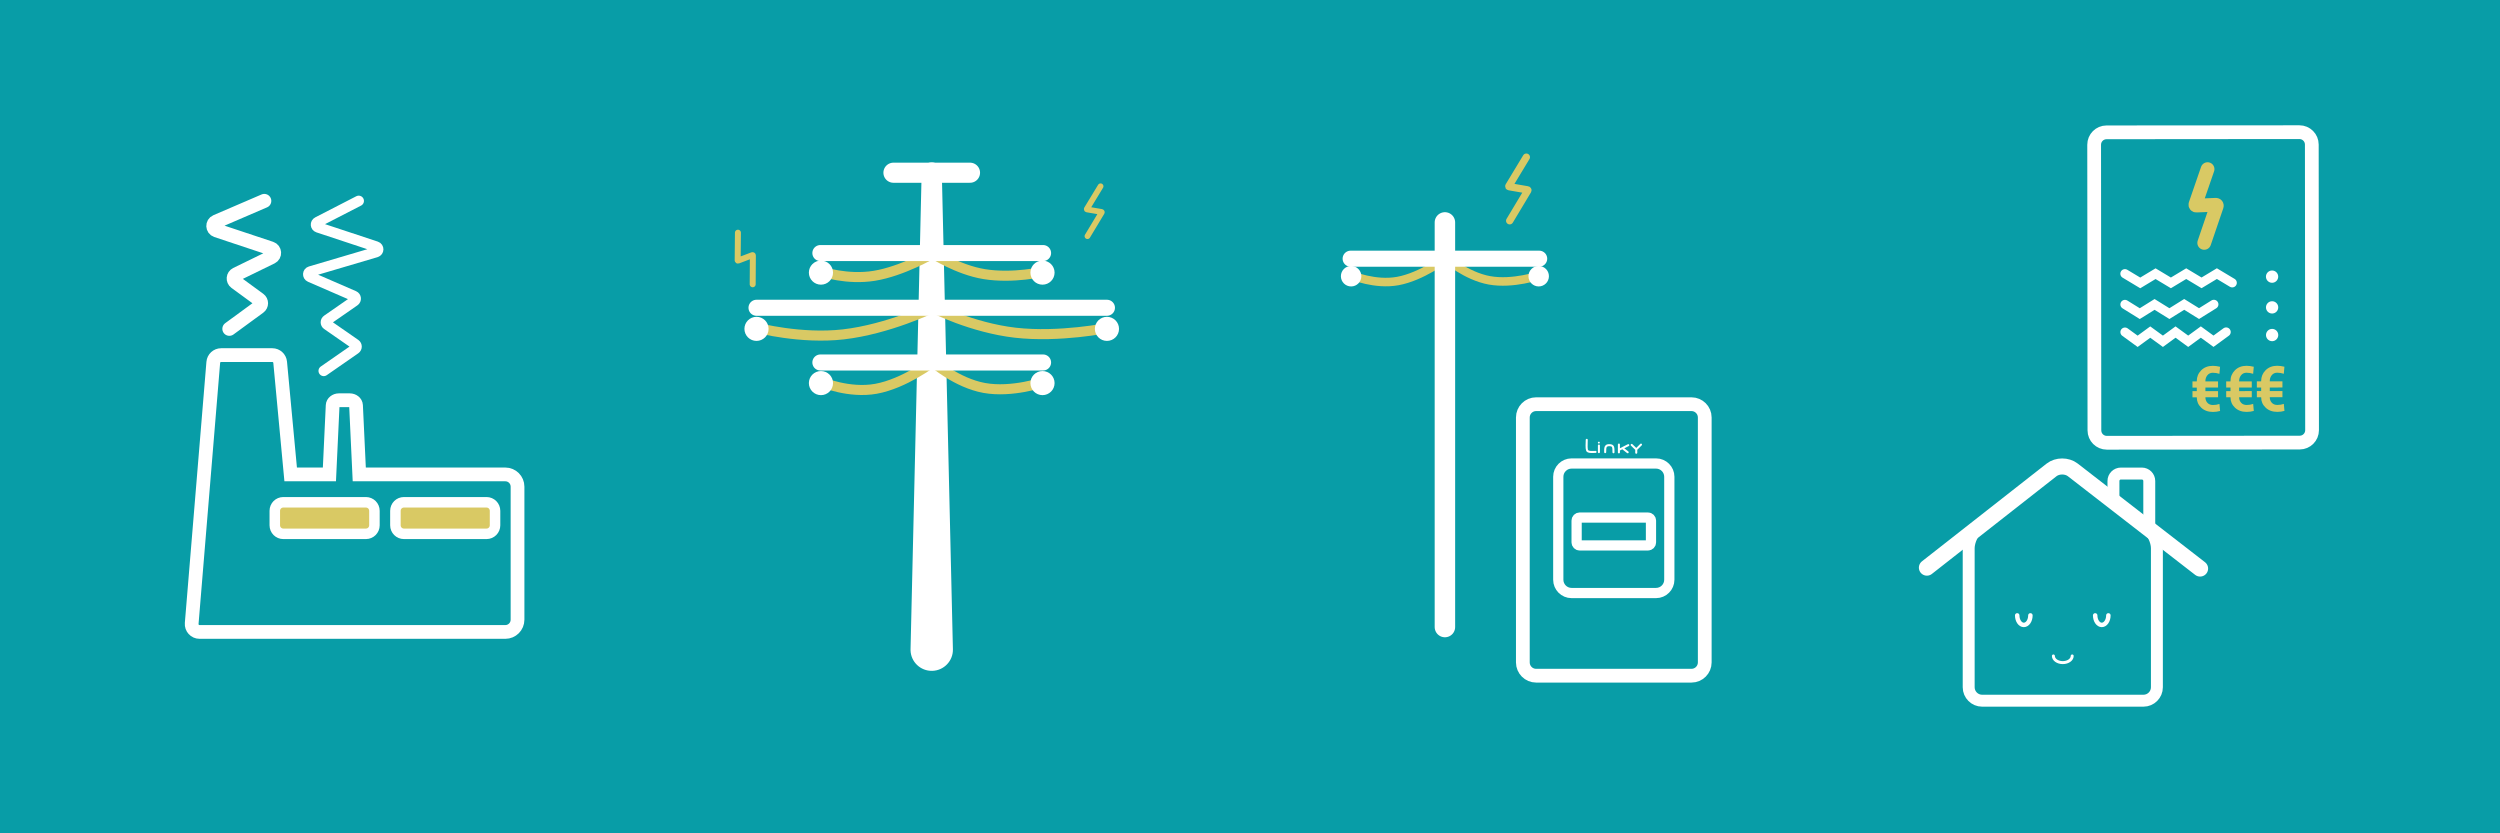 <?xml version="1.0" encoding="UTF-8" standalone="no"?>
<svg width="1200px" height="400px" viewBox="0 0 1200 400" version="1.1" xmlns="http://www.w3.org/2000/svg" xmlns:xlink="http://www.w3.org/1999/xlink">
    <!-- Generator: Sketch 50.2 (55047) - http://www.bohemiancoding.com/sketch -->
    <title>qui fait quoi</title>
    <desc>Created with Sketch.</desc>
    <defs></defs>
    <g id="qui-fait-quoi" stroke="none" stroke-width="1" fill="none" fill-rule="evenodd">
        <rect id="Rectangle-43" fill="#089DA7" x="0" y="0" width="1200" height="400"></rect>
        <polygon id="Rectangle-Copy" fill="#089DA7" points="0 0 1200 0 0 400"></polygon>
        <g id="production" transform="translate(92, 96)">
            <path d="M83.644,160.237 L43.983,160.237 C41.729,160.237 39.901,158.405 39.901,156.145 L39.901,149.19 C39.901,146.93 41.729,145.098 43.983,145.098 L83.644,145.098 C85.899,145.098 87.726,146.93 87.726,149.19 L87.726,156.145 C87.726,158.405 85.899,160.237 83.644,160.237" id="Fill-1" fill="#D9C964"></path>
            <path d="M141.538,160.237 L101.878,160.237 C99.623,160.237 97.796,158.405 97.796,156.145 L97.796,149.19 C97.796,146.93 99.623,145.098 101.878,145.098 L141.538,145.098 C143.793,145.098 145.621,146.93 145.621,149.19 L145.621,156.145 C145.621,158.405 143.793,160.237 141.538,160.237" id="Fill-3" fill="#D9C964"></path>
            <path d="M150.553,131.716 L80.448,131.716 L78.892,98.565 C78.827,97.192 77.489,96.108 75.861,96.108 L70.706,96.108 C69.078,96.108 67.739,97.192 67.675,98.565 L66.119,131.716 L47.52,131.716 L42.477,77.884 C42.294,75.937 40.664,74.45 38.713,74.45 L14.141,74.45 C12.173,74.45 10.535,75.961 10.373,77.927 L0.013,203.232 C-0.169,205.442 1.57,207.336 3.781,207.336 L34.833,207.336 L50.454,207.336 L150.553,207.336 C153.79,207.336 156.414,204.706 156.414,201.461 L156.414,137.59 C156.414,134.346 153.79,131.716 150.553,131.716 Z" id="Stroke-6" stroke="#FFFFFF" stroke-width="6.6"></path>
            <path d="M18.086,61.834 L32.394,51.368 C33.617,50.473 33.617,48.645 32.394,47.75 L21.084,39.474 C19.724,38.478 19.911,36.389 21.425,35.651 L38.322,27.411 C40.124,26.532 39.951,23.904 38.049,23.271 L11.92,14.578 C9.969,13.929 9.854,11.207 11.742,10.394 L34.866,0.436" id="Stroke-8" stroke="#FFFFFF" stroke-width="6.725" stroke-linecap="round"></path>
            <path d="M63.394,82.019 L78.543,71.499 C79.332,70.951 79.332,69.781 78.543,69.233 L65.027,59.85 C64.237,59.302 64.237,58.132 65.026,57.584 L78.141,48.478 C79.028,47.862 78.894,46.509 77.905,46.08 L56.807,36.921 C55.628,36.408 55.732,34.698 56.965,34.334 L88.538,25.005 C89.832,24.623 89.86,22.797 88.58,22.375 L60.638,13.129 C59.48,12.745 59.356,11.152 60.442,10.593 L80.176,0.437" id="Stroke-10" stroke="#FFFFFF" stroke-width="5.043" stroke-linecap="round"></path>
            <path d="M83.644,160.237 L43.983,160.237 C41.729,160.237 39.901,158.405 39.901,156.145 L39.901,149.19 C39.901,146.93 41.729,145.098 43.983,145.098 L83.644,145.098 C85.899,145.098 87.726,146.93 87.726,149.19 L87.726,156.145 C87.726,158.405 85.899,160.237 83.644,160.237 Z" id="Stroke-12" stroke="#FFFFFF" stroke-width="5.043" stroke-linecap="round"></path>
            <path d="M141.538,160.237 L101.878,160.237 C99.623,160.237 97.796,158.405 97.796,156.145 L97.796,149.19 C97.796,146.93 99.623,145.098 101.878,145.098 L141.538,145.098 C143.793,145.098 145.621,146.93 145.621,149.19 L145.621,156.145 C145.621,158.405 143.793,160.237 141.538,160.237 Z" id="Stroke-14" stroke="#FFFFFF" stroke-width="5.043" stroke-linecap="round"></path>
        </g>
        <g id="transport" transform="translate(354, 77)">
            <path d="M98.062,5.652 L103.396,234.63 C103.526,240.231 99.081,244.876 93.465,245.006 C87.85,245.135 83.192,240.701 83.06,235.101 C83.057,234.956 83.058,234.774 83.06,234.63 L88.395,5.652 C88.456,2.99 90.671,0.882 93.34,0.943 C95.931,1.004 97.998,3.097 98.062,5.652" id="Fill-38" fill="#FFFFFF"></path>
            <path d="M9.606,80.371 C9.606,80.371 30.454,85.835 50.772,83.505 C72.462,81.019 93.711,70.73 93.711,70.73" id="Stroke-17" stroke="#D9C964" stroke-width="4.828" stroke-linecap="round"></path>
            <path d="M40.541,53.376 C40.541,53.376 52.592,57.519 65.676,55.384 C79.171,53.183 93.711,44.699 93.711,44.699" id="Stroke-19" stroke="#D9C964" stroke-width="4.828" stroke-linecap="round"></path>
            <path d="M146.882,53.376 C146.882,53.376 132.333,56.848 118.443,54.582 C105.807,52.519 93.712,44.699 93.712,44.699" id="Stroke-21" stroke="#D9C964" stroke-width="4.828" stroke-linecap="round"></path>
            <path d="M177.817,80.371 C177.817,80.371 154.508,85.127 133.348,82.701 C112.457,80.306 93.712,70.73 93.712,70.73" id="Stroke-23" stroke="#D9C964" stroke-width="4.828" stroke-linecap="round"></path>
            <path d="M146.882,106.403 C146.882,106.403 131.837,111.643 118.443,109.215 C105.253,106.822 93.712,96.761 93.712,96.761" id="Stroke-25" stroke="#D9C964" stroke-width="4.828" stroke-linecap="round"></path>
            <path d="M40.541,106.403 C40.541,106.403 53.537,111.963 66.482,109.616 C80.104,107.146 93.711,96.761 93.711,96.761" id="Stroke-27" stroke="#D9C964" stroke-width="4.828" stroke-linecap="round"></path>
            <path d="M45.859,53.858 C45.859,57.053 43.262,59.643 40.058,59.643 C36.855,59.643 34.258,57.053 34.258,53.858 C34.258,50.663 36.855,48.074 40.058,48.074 C43.262,48.074 45.859,50.663 45.859,53.858" id="Fill-40" fill="#FFFFFF"></path>
            <path d="M152.199,53.858 C152.199,57.053 149.602,59.643 146.398,59.643 C143.195,59.643 140.598,57.053 140.598,53.858 C140.598,50.663 143.195,48.074 146.398,48.074 C149.602,48.074 152.199,50.663 152.199,53.858" id="Fill-42" fill="#FFFFFF"></path>
            <path d="M183.134,80.853 C183.134,84.048 180.538,86.639 177.333,86.639 C174.13,86.639 171.533,84.048 171.533,80.853 C171.533,77.658 174.13,75.069 177.333,75.069 C180.538,75.069 183.134,77.658 183.134,80.853" id="Fill-44" fill="#FFFFFF"></path>
            <path d="M14.923,80.853 C14.923,84.048 12.327,86.639 9.123,86.639 C5.92,86.639 3.322,84.048 3.322,80.853 C3.322,77.658 5.92,75.069 9.123,75.069 C12.327,75.069 14.923,77.658 14.923,80.853" id="Fill-46" fill="#FFFFFF"></path>
            <path d="M45.859,106.884 C45.859,110.079 43.262,112.67 40.058,112.67 C36.855,112.67 34.258,110.079 34.258,106.884 C34.258,103.69 36.855,101.1 40.058,101.1 C43.262,101.1 45.859,103.69 45.859,106.884" id="Fill-48" fill="#FFFFFF"></path>
            <path d="M152.199,106.884 C152.199,110.079 149.602,112.67 146.398,112.67 C143.195,112.67 140.598,110.079 140.598,106.884 C140.598,103.69 143.195,101.1 146.398,101.1 C149.602,101.1 152.199,103.69 152.199,106.884" id="Fill-50" fill="#FFFFFF"></path>
            <path d="M177.334,70.73 L9.124,70.73" id="Stroke-34" stroke="#FFFFFF" stroke-width="7.7" stroke-linecap="round"></path>
            <path d="M39.778,44.469 L146.678,44.469" id="Stroke-35" stroke="#FFFFFF" stroke-width="7.7" stroke-linecap="round"></path>
            <path d="M74.861,5.905 L111.596,5.905" id="Stroke-36" stroke="#FFFFFF" stroke-width="9.657" stroke-linecap="round"></path>
            <path d="M39.778,96.991 L146.678,96.991" id="Stroke-37" stroke="#FFFFFF" stroke-width="7.7" stroke-linecap="round"></path>
            <path d="M174.276,12.416 L167.664,23.312 C167.604,23.412 167.649,23.51 167.763,23.53 L174.748,24.728 C174.863,24.748 174.908,24.845 174.848,24.945 L167.979,36.359" id="Stroke-29" stroke="#D9C964" stroke-width="2.759" stroke-linecap="round"></path>
            <path d="M0.206,34.693 L0.078,47.94 C0.077,48.061 0.169,48.125 0.282,48.082 L7.17,45.464 C7.283,45.421 7.375,45.484 7.375,45.605 L7.291,59.45" id="Stroke-31" stroke="#D9C964" stroke-width="2.869" stroke-linecap="round"></path>
        </g>
        <g id="distribution" transform="translate(643, 75)">
            <path d="M95.982,57.167 C95.982,57.167 83.244,61.622 71.905,59.558 C60.737,57.525 50.965,48.972 50.965,48.972" id="Stroke-53" stroke="#D9C964" stroke-width="4.092" stroke-linecap="round"></path>
            <path d="M5.948,57.167 C5.948,57.167 16.95,61.894 27.912,59.898 C39.444,57.799 50.965,48.972 50.965,48.972" id="Stroke-55" stroke="#D9C964" stroke-width="4.092" stroke-linecap="round"></path>
            <path d="M10.45,57.577 C10.45,60.293 8.251,62.494 5.538,62.494 C2.826,62.494 0.627,60.293 0.627,57.577 C0.627,54.862 2.826,52.66 5.538,52.66 C8.251,52.66 10.45,54.862 10.45,57.577" id="Fill-61" fill="#FFFFFF"></path>
            <path d="M100.485,57.577 C100.485,60.293 98.286,62.494 95.573,62.494 C92.86,62.494 90.663,60.293 90.663,57.577 C90.663,54.862 92.86,52.66 95.573,52.66 C98.286,52.66 100.485,54.862 100.485,57.577" id="Fill-63" fill="#FFFFFF"></path>
            <path d="M50.556,225.98 L50.556,31.763" id="Stroke-65" stroke="#FFFFFF" stroke-width="9.822" stroke-linecap="round"></path>
            <path d="M175.279,242.972 C175.279,246.472 172.419,249.335 168.923,249.335 L94.321,249.335 C90.827,249.335 87.966,246.472 87.966,242.972 L87.966,125.378 C87.966,121.878 90.827,119.014 94.321,119.014 L168.923,119.014 C172.419,119.014 175.279,121.878 175.279,125.378 L175.279,242.972 Z" id="Stroke-67" stroke="#FFFFFF" stroke-width="6.6"></path>
            <path d="M124.913,137.458 C124.913,137.205 124.705,136.997 124.45,136.997 C124.195,136.997 123.988,137.205 123.988,137.458 C123.988,137.714 124.195,137.921 124.45,137.921 C124.705,137.921 124.913,137.714 124.913,137.458" id="Fill-69" fill="#FFFFFF"></path>
            <path d="M122.862,141.426 C122.656,141.426 122.413,141.434 122.151,141.444 C121.281,141.475 119.823,141.528 119.361,141.136 C118.957,140.793 119.055,138.369 119.096,137.335 C119.114,136.879 119.129,136.462 119.129,136.128 C119.129,135.857 118.912,135.638 118.642,135.638 C118.371,135.638 118.153,135.857 118.153,136.128 C118.153,136.451 118.136,136.855 118.118,137.296 C118.026,139.601 118.016,141.278 118.73,141.885 C119.282,142.352 120.238,142.446 121.186,142.446 C121.526,142.446 121.867,142.434 122.185,142.421 C122.436,142.413 122.666,142.405 122.862,142.405 C123.131,142.405 123.35,142.185 123.35,141.916 C123.35,141.645 123.131,141.426 122.862,141.426" id="Fill-71" fill="#FFFFFF"></path>
            <path d="M124.479,138.359 C124.209,138.359 123.991,138.577 123.991,138.847 L123.991,142.03 C123.991,142.302 124.209,142.52 124.479,142.52 C124.749,142.52 124.968,142.302 124.968,142.03 L124.968,138.847 C124.968,138.577 124.749,138.359 124.479,138.359" id="Fill-73" fill="#FFFFFF"></path>
            <path d="M129.392,138.185 C128.617,138.185 128.048,138.377 127.655,138.773 C126.988,139.442 126.99,140.506 126.995,141.738 L126.995,142.031 C126.995,142.302 127.215,142.521 127.487,142.521 C127.756,142.521 127.974,142.302 127.974,142.031 L127.974,141.736 C127.971,140.72 127.968,139.845 128.347,139.465 C128.548,139.263 128.89,139.164 129.392,139.164 C130.881,139.164 130.983,139.356 130.983,142.089 C130.983,142.36 131.203,142.578 131.474,142.578 C131.744,142.578 131.964,142.36 131.964,142.089 C131.964,139.654 131.964,138.185 129.392,138.185" id="Fill-75" fill="#FFFFFF"></path>
            <path d="M138.365,138.237 L134.565,140.139 L134.565,138.385 C134.565,138.115 134.346,137.895 134.076,137.895 C133.804,137.895 133.586,138.115 133.586,138.385 L133.586,142.147 C133.586,142.417 133.804,142.637 134.076,142.637 C134.346,142.637 134.565,142.417 134.565,142.147 L134.565,141.234 L135.705,140.662 L137.993,142.473 C138.081,142.544 138.189,142.579 138.295,142.579 C138.438,142.579 138.581,142.516 138.678,142.392 C138.845,142.181 138.81,141.873 138.598,141.705 L136.672,140.18 L138.801,139.112 C139.043,138.992 139.142,138.699 139.023,138.456 C138.898,138.214 138.607,138.116 138.365,138.237" id="Fill-77" fill="#FFFFFF"></path>
            <path d="M145.029,138.068 C144.837,137.877 144.528,137.877 144.337,138.068 L142.394,140.012 L140.543,138.208 C140.35,138.02 140.041,138.024 139.853,138.217 C139.663,138.412 139.667,138.72 139.861,138.91 L141.911,140.906 L141.911,142.32 C141.911,142.591 142.13,142.811 142.399,142.811 C142.67,142.811 142.889,142.591 142.889,142.32 L142.889,140.903 L145.029,138.76 C145.219,138.569 145.219,138.259 145.029,138.068" id="Fill-79" fill="#FFFFFF"></path>
            <path d="M158.272,203.286 C158.272,206.787 155.412,209.65 151.916,209.65 L111.332,209.65 C107.834,209.65 104.974,206.787 104.974,203.286 L104.974,153.842 C104.974,150.342 107.834,147.478 111.332,147.478 L151.916,147.478 C155.412,147.478 158.272,150.342 158.272,153.842 L158.272,203.286 Z" id="Stroke-81" stroke="#FFFFFF" stroke-width="4.912"></path>
            <path d="M149.469,185.336 C149.469,186.144 148.809,186.805 148.003,186.805 L115.244,186.805 C114.435,186.805 113.777,186.144 113.777,185.336 L113.777,174.893 C113.777,174.085 114.435,173.425 115.244,173.425 L148.003,173.425 C148.809,173.425 149.469,174.085 149.469,174.893 L149.469,185.336 Z" id="Stroke-83" stroke="#FFFFFF" stroke-width="4.912"></path>
            <path d="M5.301,49.168 L95.81,49.168" id="Stroke-60" stroke="#FFFFFF" stroke-width="7.7" stroke-linecap="round"></path>
            <path d="M89.644,0.437 L81.247,14.33 C81.17,14.457 81.227,14.581 81.373,14.607 L90.243,16.134 C90.389,16.159 90.445,16.284 90.37,16.412 L81.647,30.965" id="Stroke-57" stroke="#D9C964" stroke-width="3.507" stroke-linecap="round"></path>
        </g>
        <g id="vente" transform="translate(924, 63)">
            <path d="M70.654,251.859 C70.654,253.642 68.633,255.055 66.139,255.055 C63.648,255.055 61.627,253.642 61.627,251.859" id="Stroke-86" stroke="#FFFFFF" stroke-width="1.432" stroke-linecap="round"></path>
            <path d="M50.591,232.384 C50.591,234.914 49.174,236.963 47.426,236.963 C45.678,236.963 44.261,234.914 44.261,232.384" id="Stroke-88" stroke="#FFFFFF" stroke-width="2.147" stroke-linecap="round"></path>
            <path d="M88.019,232.384 C88.019,234.914 86.602,236.963 84.855,236.963 C83.106,236.963 81.689,234.914 81.689,232.384" id="Stroke-90" stroke="#FFFFFF" stroke-width="2.147" stroke-linecap="round"></path>
            <path d="M111.312,200.098 C111.312,196.554 109.015,191.883 106.207,189.717 L70.923,162.515 C68.115,160.35 63.532,160.366 60.74,162.549 L26.045,189.682 C23.253,191.866 20.968,196.554 20.968,200.098 L20.968,266.89 C20.968,270.436 23.869,273.337 27.414,273.337 L104.866,273.337 C108.411,273.337 111.312,270.436 111.312,266.89 L111.312,200.098 Z" id="Stroke-92" stroke="#FFFFFF" stroke-width="5.727"></path>
            <path d="M132.045,209.902 L70.913,162.527 C68.11,160.356 63.535,160.369 60.746,162.557 L0.912,209.471" id="Stroke-94" stroke="#FFFFFF" stroke-width="7.7" stroke-linecap="round"></path>
            <path d="M90.453,176.915 L90.453,167.878 C90.453,165.908 92.064,164.296 94.034,164.296 L104.068,164.296 C106.038,164.296 107.649,165.908 107.649,167.878 L107.649,190.932" id="Stroke-96" stroke="#FFFFFF" stroke-width="5.727"></path>
            <path d="M179.851,149.443 L87.272,149.529 C83.985,149.531 81.321,146.87 81.318,143.583 L81.191,6.477 C81.189,3.191 83.849,0.524 87.135,0.522 L179.714,0.436 C182.999,0.433 185.664,3.095 185.668,6.382 L185.793,143.487 C185.797,146.773 183.135,149.44 179.851,149.443 Z" id="Stroke-98" stroke="#FFFFFF" stroke-width="6.6"></path>
            <polyline id="Stroke-100" stroke="#FFFFFF" stroke-width="4.4" stroke-linecap="round" points="95.963 68.378 103.322 72.797 110.672 68.365 118.032 72.784 125.386 68.351 132.747 72.77 140.104 68.337 147.47 72.756"></polyline>
            <polyline id="Stroke-102" stroke="#FFFFFF" stroke-width="4.4" stroke-linecap="round" points="95.977 83.131 103.089 87.55 110.196 83.118 117.313 87.537 124.42 83.105 131.54 87.524 138.649 83.092"></polyline>
            <polyline id="Stroke-104" stroke="#FFFFFF" stroke-width="4.4" stroke-linecap="round" points="95.989 96.408 102.061 100.829 108.124 96.397 114.196 100.818 120.261 96.386 126.336 100.807 132.401 96.375 138.478 100.796 144.548 96.363"></polyline>
            <path d="M169.539,69.786 C169.538,68.157 168.219,66.837 166.593,66.838 C164.969,66.839 163.651,68.161 163.653,69.791 C163.655,71.421 164.974,72.74 166.599,72.739 C168.224,72.738 169.541,71.414 169.539,69.786" id="Fill-106" fill="#FFFFFF"></path>
            <path d="M169.553,84.539 C169.551,82.909 168.233,81.589 166.607,81.591 C164.983,81.592 163.665,82.915 163.666,84.544 C163.669,86.173 164.988,87.493 166.613,87.492 C168.238,87.49 169.555,86.167 169.553,84.539" id="Fill-108" fill="#FFFFFF"></path>
            <path d="M169.565,97.816 C169.564,96.188 168.245,94.867 166.619,94.868 C164.995,94.87 163.677,96.192 163.679,97.822 C163.68,99.451 165,100.772 166.625,100.77 C168.25,100.769 169.566,99.446 169.565,97.816" id="Fill-110" fill="#FFFFFF"></path>
            <path d="M135.633,18.18 L129.815,35.059 C129.694,35.413 129.898,35.69 130.271,35.674 L139.588,35.296 C139.96,35.281 140.166,35.558 140.046,35.912 L134.025,53.589" id="Stroke-112" stroke="#D9C964" stroke-width="6.6" stroke-linecap="round"></path>
            <path d="M140.669,127.694 L134.601,127.699 L134.601,127.817 C134.602,128.789 134.922,129.629 135.56,130.34 C136.199,131.05 137.086,131.405 138.219,131.404 C138.768,131.404 139.306,131.361 139.83,131.277 C140.355,131.193 140.858,131.066 141.339,130.899 L141.64,134.264 C141.102,134.414 140.544,134.527 139.967,134.608 C139.39,134.687 138.809,134.727 138.223,134.729 C135.908,134.731 134.035,134.054 132.606,132.702 C131.178,131.349 130.464,129.722 130.461,127.821 L130.461,127.704 L128.391,127.705 L128.388,124.751 L130.459,124.749 L130.457,123.036 L128.387,123.038 L128.383,120.082 L130.455,120.081 L130.454,119.889 C130.453,117.889 131.161,116.175 132.582,114.745 C134.004,113.317 135.869,112.601 138.174,112.598 C138.741,112.598 139.297,112.637 139.841,112.715 C140.384,112.793 140.976,112.906 141.62,113.054 L141.326,116.437 C140.825,116.279 140.307,116.155 139.773,116.061 C139.239,115.968 138.707,115.922 138.178,115.923 C137.063,115.924 136.186,116.321 135.549,117.113 C134.912,117.908 134.593,118.821 134.594,119.854 L134.594,120.077 L140.663,120.071 L140.665,123.026 L134.596,123.031 L134.599,124.745 L140.667,124.739 L140.669,127.694 Z" id="Fill-114" fill="#D9C964"></path>
            <path d="M156.856,127.679 L150.787,127.685 L150.787,127.802 C150.788,128.773 151.108,129.615 151.747,130.326 C152.385,131.035 153.272,131.391 154.407,131.39 C154.954,131.389 155.492,131.347 156.016,131.262 C156.541,131.178 157.044,131.052 157.525,130.885 L157.827,134.25 C157.288,134.398 156.73,134.513 156.154,134.593 C155.577,134.672 154.996,134.713 154.409,134.713 C152.095,134.715 150.221,134.039 148.793,132.687 C147.364,131.334 146.65,129.707 146.648,127.807 L146.648,127.688 L144.578,127.69 L144.574,124.736 L146.646,124.733 L146.643,123.02 L144.573,123.022 L144.57,120.068 L146.641,120.067 L146.64,119.874 C146.639,117.875 147.348,116.16 148.769,114.731 C150.191,113.302 152.055,112.586 154.361,112.584 C154.929,112.583 155.483,112.622 156.027,112.7 C156.571,112.779 157.163,112.892 157.807,113.038 L157.513,116.422 C157.011,116.264 156.494,116.139 155.96,116.046 C155.425,115.953 154.893,115.907 154.364,115.907 C153.249,115.908 152.372,116.305 151.736,117.099 C151.099,117.892 150.779,118.807 150.781,119.84 L150.781,120.062 L156.849,120.057 L156.851,123.011 L150.783,123.017 L150.785,124.73 L156.854,124.725 L156.856,127.679 Z" id="Fill-116" fill="#D9C964"></path>
            <path d="M171.571,127.666 L165.502,127.671 L165.502,127.788 C165.503,128.76 165.824,129.601 166.462,130.311 C167.1,131.022 167.987,131.377 169.121,131.376 C169.669,131.375 170.207,131.333 170.731,131.249 C171.256,131.165 171.759,131.038 172.24,130.871 L172.542,134.236 C172.003,134.385 171.445,134.499 170.869,134.58 C170.292,134.659 169.711,134.7 169.124,134.7 C166.81,134.702 164.936,134.026 163.508,132.674 C162.079,131.32 161.365,129.694 161.363,127.793 L161.363,127.675 L159.293,127.677 L159.289,124.722 L161.36,124.72 L161.358,123.007 L159.288,123.009 L159.285,120.054 L161.355,120.052 L161.355,119.861 C161.354,117.86 162.063,116.147 163.484,114.717 C164.906,113.289 166.77,112.573 169.076,112.57 C169.643,112.569 170.198,112.609 170.742,112.687 C171.286,112.765 171.878,112.877 172.522,113.025 L172.228,116.409 C171.726,116.25 171.209,116.126 170.675,116.032 C170.14,115.94 169.608,115.894 169.079,115.894 C167.964,115.895 167.087,116.292 166.45,117.085 C165.814,117.879 165.494,118.793 165.494,119.826 L165.496,120.049 L171.564,120.043 L171.566,122.998 L165.498,123.003 L165.5,124.717 L171.569,124.711 L171.571,127.666 Z" id="Fill-118" fill="#D9C964"></path>
        </g>
    </g>
</svg>